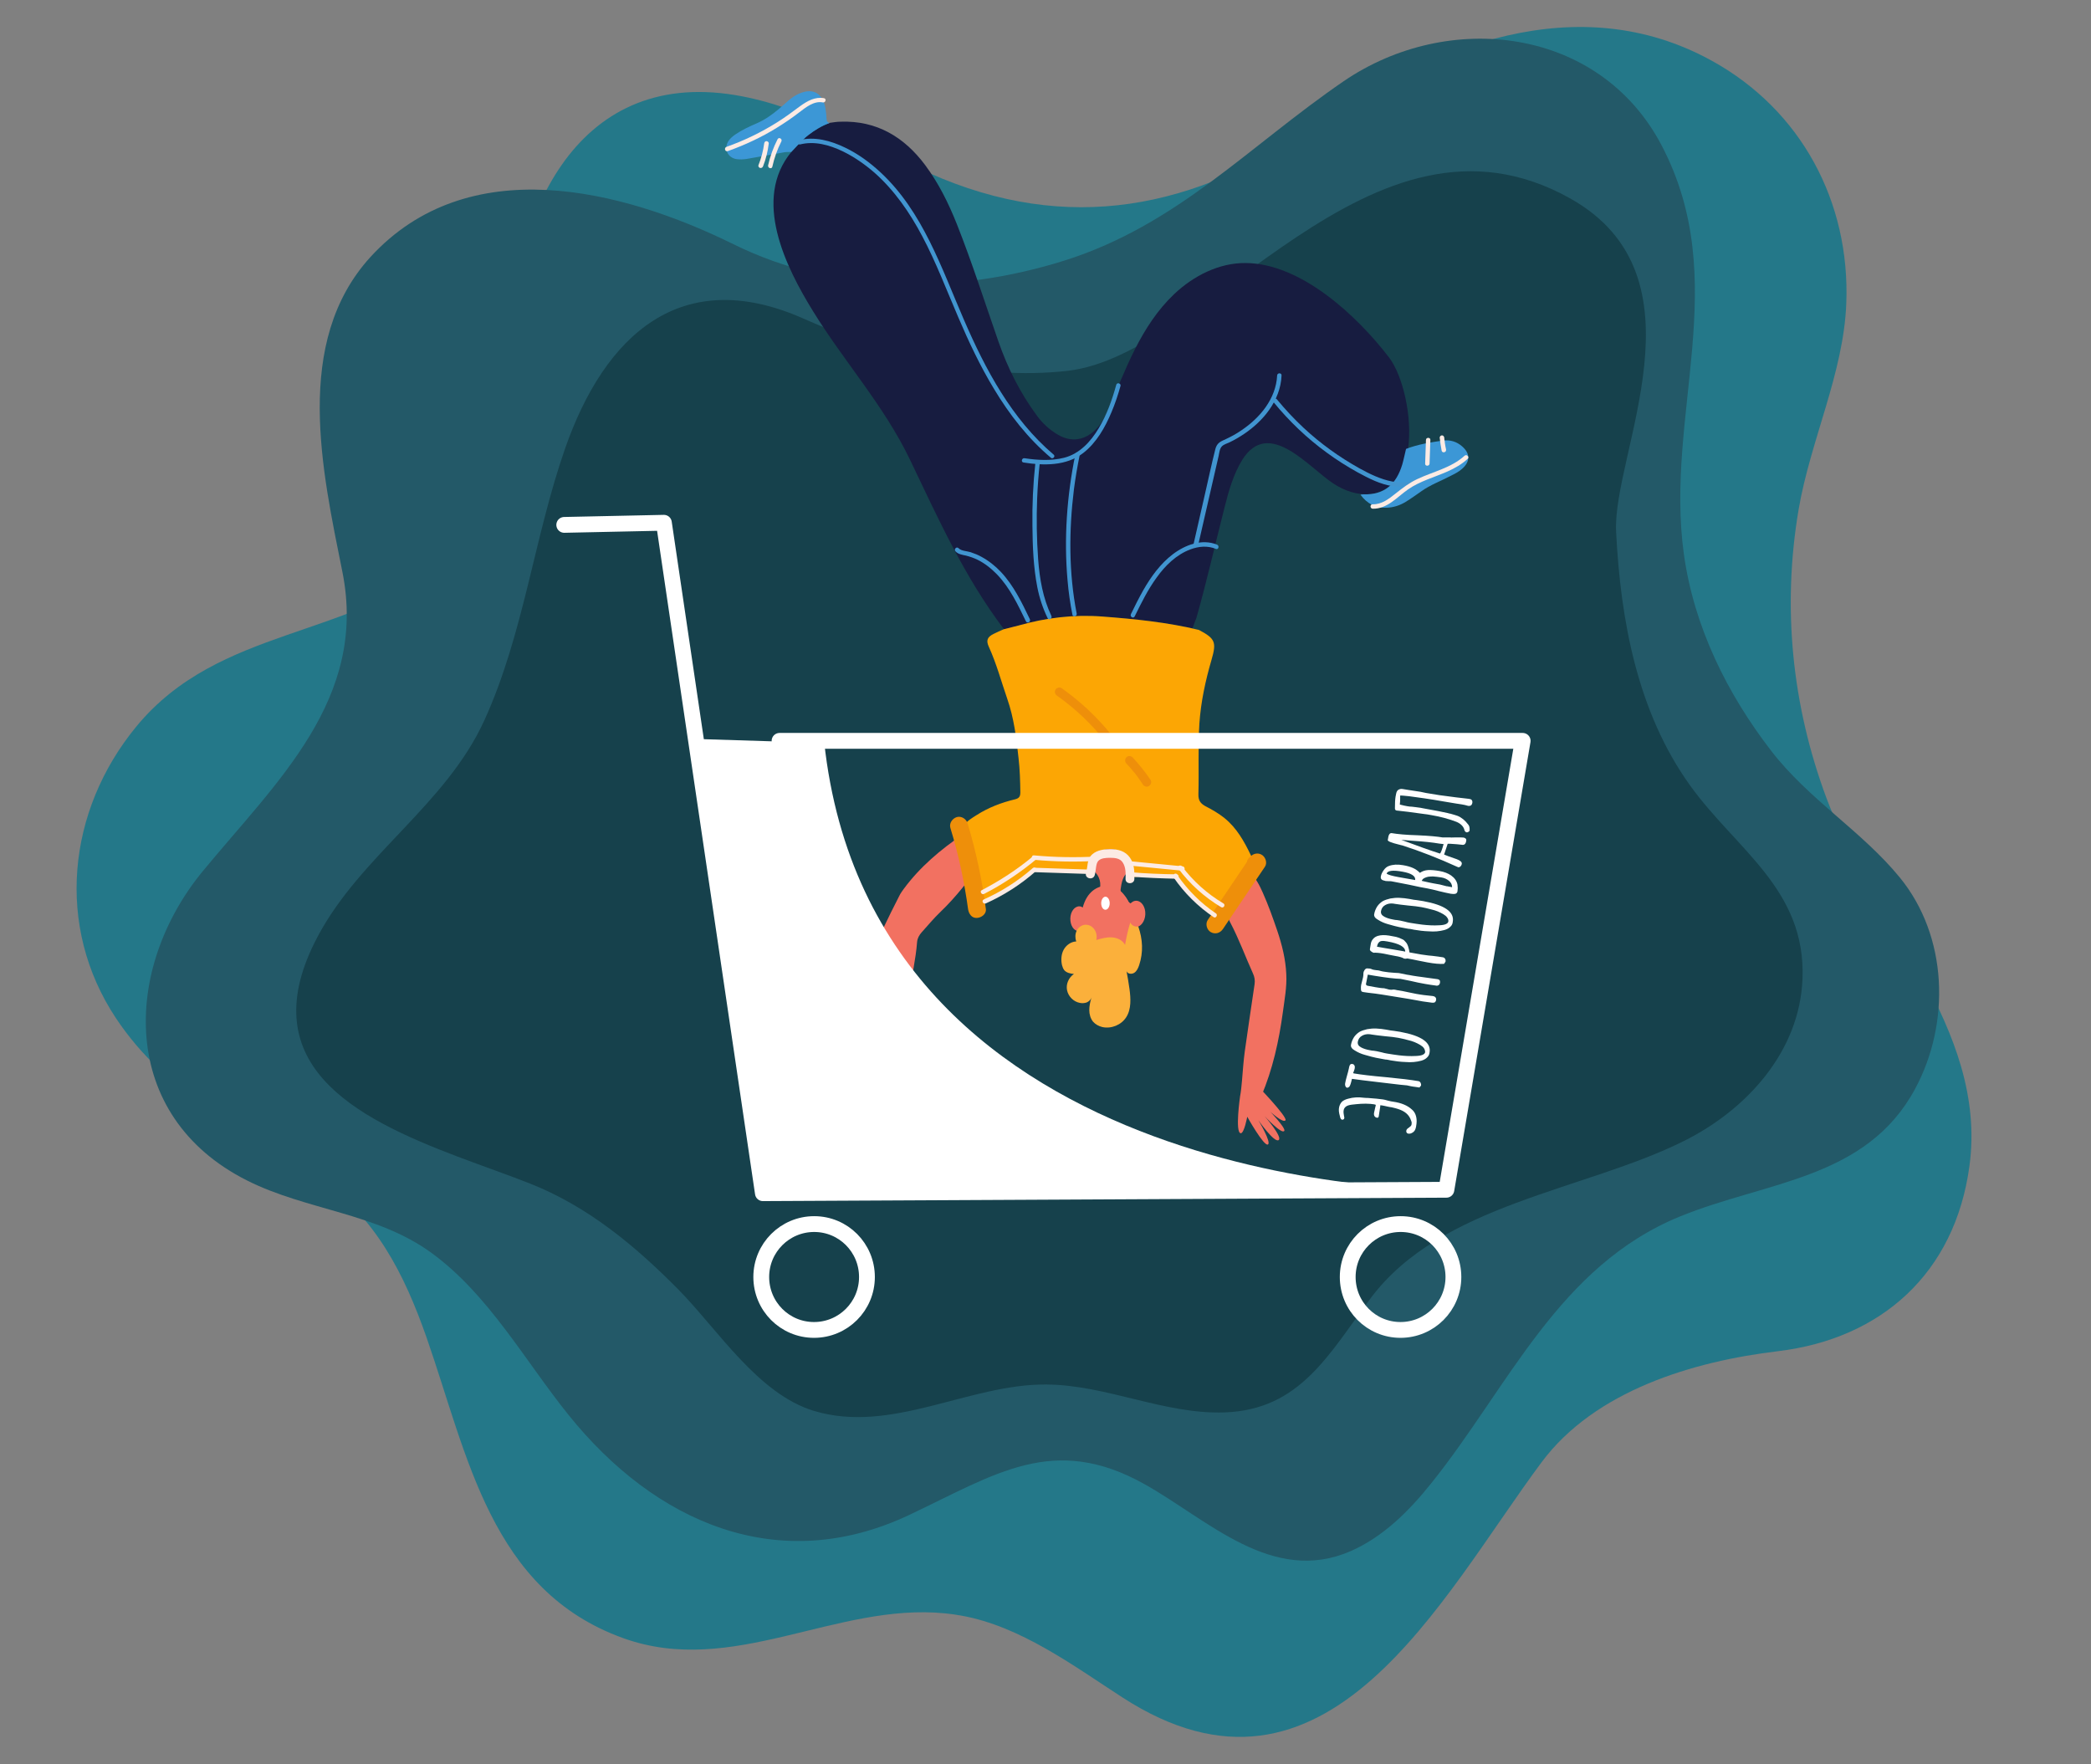 <?xml version="1.0" encoding="utf-8"?>
<!-- Generator: Adobe Illustrator 23.1.1, SVG Export Plug-In . SVG Version: 6.00 Build 0)  -->
<svg version="1.1" id="Layer_1" xmlns="http://www.w3.org/2000/svg" xmlns:xlink="http://www.w3.org/1999/xlink" x="0px" y="0px"
	 viewBox="0 0 1280 1080" style="enable-background:new 0 0 1280 1080;" xml:space="preserve">
<rect x="0" y="0" width="1280" height="1080" fill="#808080" stroke="none"/>
<style type="text/css">
	.st0{fill:#247889;}
	.st1{fill:#235968;}
	.st2{fill:#16414C;}
	.st3{fill:#F27161;}
	.st4{fill:#171C40;}
	.st5{fill:#FCA604;}
	.st6{fill:#3C97D6;}
	.st7{fill:#FBB03B;}
	.st8{fill:#EE8F0A;}
	.st9{fill:#4195D0;}
	.st10{fill:#FCEBE4;}
	.st11{fill:#FFFFFF;}
	.st12{clip-path:url(#SVGID_2_);fill:#FFFFFF;}
	.st13{fill:none;stroke:#FFFFFF;stroke-width:9.676;stroke-linecap:round;stroke-linejoin:round;stroke-miterlimit:10;}
</style>
<g>
	<path class="st0" d="M578.6,987.6c-67-6.7-130.3,39.2-197,15.2c-81.3-29.2-95.3-112-120.5-184.1c-13.7-39.1-31.2-73.6-66-97.7
		c-46-31.9-91.8-49.2-124.1-97.7C33.6,567,41.2,496.1,83.4,444.8c51-62,132.2-53.3,189.1-103c35.4-30.9,38.6-79.6,39-123.6
		c0.8-83.1,39.4-176.4,138.5-160c42.4,7,80,30.4,118.7,47.7c85.3,38,162.8,22,237.6-29.4C876.6,28.1,966-8,1047.9,37.2
		c54.8,30.2,84.7,86.5,82.3,148.5c-1.6,42.7-22,83.9-29.2,126.3c-10.1,59.6-4.1,119.5,16.9,176.1c27.5,74.1,99.1,141.1,87.7,225.6
		c-8.9,65.9-54.2,105.8-117.1,113.4c-52,6.2-112.2,24.1-144.9,68.1C882,978,812.2,1120.2,687,1039c-30.1-19.5-62.3-43.5-98.4-50
		C585.2,988.4,581.9,987.9,578.6,987.6"/>
	<path class="st1" d="M209.6,350.1c15.6,77.8-40.5,128.6-85.4,183.1c-49.1,59.5-52,149.8,27.2,189.5c36.3,18.2,78.8,19.7,112.4,44
		c35.2,25.5,57.4,66.1,84.2,99.4c52.9,65.8,128.4,99.3,208.9,61.1c52.6-24.9,88.1-49.8,143.7-18.7c38.8,21.7,78.2,61.9,126.2,41
		c19.9-8.7,35.8-24.6,49.3-41.5c47.3-58.9,77.9-133,152.4-163.4c53-21.6,114.1-22.7,143.9-78.2c21.6-40.2,20-93.2-9.4-129.2
		c-23.2-28.4-55.7-47.7-78.7-77.5c-27.1-35.1-47.3-76-53.5-120.3c-11.9-85.5,30-167.3-13.7-250.5c-38-72.4-130.4-83.1-194.7-39.1
		c-58,39.7-101.7,87.9-170.8,109.7c-65.8,20.7-139.9,21-202.6-10c-68.6-33.8-162.5-57.4-222.3,7.9
		C179.3,209.5,197.2,288.2,209.6,350.1"/>
	<path class="st2" d="M181.5,623.2c4.1,58.6,89,80,143.2,101.4c35.3,14,64.1,38,90.5,64.7c24.2,24.5,48.8,64.1,83.2,74.4
		c47.4,14.2,94.6-16.5,141.9-16.2c37.1,0.2,72.1,18.3,109.2,17.1c46.6-1.6,64.1-36,89.6-70c43.2-57.7,130.8-65.8,191.6-96.1
		c38.4-19.1,71-54.7,72.7-99.4c2.1-54.8-40.6-79-68.9-118.4c-32.2-44.9-42.5-101.1-45.2-155.2c-2.4-47.6,57.8-156.2-28.4-204.2
		C838.9,53.3,740,217.2,653.5,227c-55.5,6.3-111.4-9.7-161.7-32c-74.9-33.2-121.7,10.2-145.9,79.6c-19,54.5-25.3,113.3-49.3,166.1
		c-23.5,51.9-76,83-102.3,132.9C184.2,592.7,180.5,609,181.5,623.2"/>
	<path class="st3" d="M785.3,619.6c-2.4,17.6-6.2,34.9-13.2,51.4c-4.3,0-8.6,0.1-13,0.2c0.6-3.2,0.9-6.5,1.2-9.9
		c0.5-5.9,0.9-11.9,1.7-17.8c1.9-13.7,4-27.4,6-41.1c0.3-2.3,0-4.4-1-6.5c-4.7-10.4-8.6-21.2-14-31.4c-1-1.8-1.5-3.9-2.3-5.8
		c0.1-0.4,0.1-0.9,0.3-1.3c4.7-7.4,9.5-14.8,13.4-22.7c0.1-0.2,0.4-0.4,0.7-0.6c3.7,3.4,5.9,7.8,7.9,12.3c3.4,7.6,6.2,15.5,8.9,23.4
		c2.9,8.6,5.1,17.4,5.5,26.6C787.8,604.3,786.3,612,785.3,619.6"/>
	<path class="st4" d="M861.9,275c-1.9,12.8-8.9,26-23.1,27.4c-7.9,0.8-15.8-2-22.4-6.3c-15.3-9.9-39.6-40.5-55.9-14.7
		c-5.5,8.8-8.5,19.6-11,29.6c-5.7,22.4-10.8,44.9-17.1,67.2c-0.8,2.1-1.7,4.3-2.4,6.4c-18.2-4-36.6-5.8-55.1-7.2
		c-17.4-1.3-34.5,0.7-51.2,5.5c-3,0.9-6,1.6-9.1,2.3c-24.3-32.1-40.4-68-57.7-104.1c-15.7-32.7-40.3-59.9-59.2-90.6
		c-16.8-27.2-37.3-68.5-13.2-97.6c3.4-3.5,6.5-7.3,10.4-10.3c4-3.1,8.3-5.7,13-7.4c2.2-0.3,4.4-0.7,6.6-0.7
		c22.2-0.8,39,9.4,51.8,26.5c8.2,11,14.3,23.3,19.4,36.1c9.4,23.7,17.1,47.9,25.5,72c5.7,16.3,13.3,31.5,23.6,45.4
		c3.5,4.8,7.7,8.6,12.8,11.6c13.4,7.8,24.8-1.4,30.2-13.8c11.1-25.6,20.3-52.7,41.1-72.4c11.8-11.1,27.3-19,43.5-18.9
		c34.1,0.2,68.4,32.4,87.9,57.8C858.6,229.7,864.8,255,861.9,275"/>
	<path class="st5" d="M742.5,561c-0.4-0.4-0.9-0.8-1.4-1.4c-2-2.2-4-4.4-6.3-6.3c-5-4.3-9.4-9-13.5-14.1c-1.2-1.5-2.5-1.8-4.2-1.9
		c-5.3-0.3-10.7-0.6-16-1.2c-2.9-0.3-7.8,2.3-9.4-0.9c-0.2-0.4,0.8-2.9,0.3-3.1c-0.3-7.1-5.3-12.1-12.4-12.3
		c-6.6-0.2-11.3,4.7-11.8,12.2c-1,1.9-2.7,2-4.6,1.7c-8.2-1.4-16.6-0.9-24.9-1.7c-5.2-0.5-10.7,4.7-14.5,7.7
		c-7.8,6.2-15,7.6-23.2,13.2c-0.8,0.6-1.6,1.5-3.1,0.8c-1.1-5-2.3-10.2-3.4-15.4c-1.5-9.2-3-18.4-4.4-27.7c-1.1-4.1,1-6.8,4.1-9
		c1.3-0.9,2.7-1.9,4.1-2.7c7.2-4.6,15.1-7.6,23.4-9.6c2.5-0.6,3.3-1.7,3.3-4.3c-0.1-7-0.3-14-1.1-20.9c-1.3-12.3-2.8-24.5-6.9-36.3
		c-3.7-10.7-6.6-21.6-11.3-31.9c-1.8-3.9-0.9-6,3-7.9c2-1,4-1.9,6.1-2.8c3-0.8,6.1-1.5,9.1-2.3c16.8-4.8,33.9-6.8,51.2-5.5
		c19.9,1.5,39.7,3.5,59.2,8.2c10,5.3,10.9,7.4,7.7,18.4c-3.7,12.7-6.5,25.7-7.4,38.9c-0.9,14.4-0.2,28.8-0.6,43.3
		c-0.1,3.7,1.2,5.6,4.3,7.3c4.1,2.1,8.1,4.4,11.7,7.3c7.5,6.1,12,14.2,16.1,22.7c1.3,2.8,1.8,5.4,0.9,7.9
		C759.3,541.8,751.1,551.6,742.5,561"/>
	<path class="st3" d="M589.2,543.4c-4.2,5.2-8.7,10.2-13.5,14.8c-4.1,3.9-7.7,8.3-11.5,12.5c-1.5,1.7-2.6,3.6-2.8,5.9
		c-0.8,10.6-3.3,20.8-4.6,31.3c-1.4,11.7-3.7,23.2-5.6,34.8c-0.6,3.7-0.4,15.6,0.7,19.2c-3.9-1.6-8.8-10.5-12.8-9.8
		c0.1-1.2,0.1-2.4-0.1-3.7c-1.9-13-3.9-25.9-4.8-39c-1-14.2,0.2-28,6.4-41c3.2-6.7,6.5-13.4,9.9-20c0.7-1.5,1.7-2.8,2.6-4.1
		c10-13.6,22.7-24.3,36.6-33.7c1.5,9.2,3,18.4,4.4,27.7C592,539.6,590.7,541.6,589.2,543.4"/>
	<path class="st3" d="M692.1,532.1c-0.3-7.1-5.3-12.1-12.4-12.3c-6.6-0.2-11.3,4.7-11.8,12.2c4.3,2.4,6.4,7.2,5.4,12
		c-0.2,1.2-1,1.8-1.9,2.3c-2.3,1.4-4.3,3.2-5.8,5.4c-1.7,2.6-2.6,5.7-6.7,6c-2.3,0.2-3.1,3-3.1,5.3c0,3,0.8,5.6,4.2,6.5
		c2.2-1.3,3.7-0.8,4.3,1.7c0.5,2.1,1.6,3,3.7,3c1.3,0,2.6,0.7,3.9,0.8c6.1,0.5,9.9,3.6,11.6,9.4c0.1,0.2,0.5,0.3,0.8,0.5
		c2.6-1,3.6-3.3,4.2-5.8c0.8-3.2,1.3-6.4,2.1-9.6c1-4,2.3-4.6,6.4-3.3c3.4-1.7,3.8-4.7,3-8c-0.8-3-2.8-4.9-6.1-4.9
		c-1.7,0-2.8-0.6-3.5-2.1c-0.4-0.8-1-1.5-1.5-2.2c-1-1.6-3.3-2.3-2.9-4.7c0.5-3.4,1-6.8,3.4-9.5C690.2,534,691.1,533.1,692.1,532.1"
		/>
	<path class="st6" d="M484.4,93c3.4-3.5,6.5-7.3,10.4-10.3c4-3.1,8.3-5.7,13-7.4c-1.2-0.3-1.7-1-1.8-2.2c-0.1-2.2-0.3-4.5-0.7-6.7
		c-1.6-9.1-7.3-12.9-16.1-9.1c-4.9,2.1-8.4,6.1-12.4,9.4c-4.3,3.6-8.7,6.7-13.8,8.9c-4.4,1.9-8.7,3.9-12.7,6.6
		c-1.7,1.2-3.4,2.5-4.5,4.3c-2.8,4.6-0.4,10,5,10.9c2.1,0.3,4.1,0.2,6.2-0.1c7.2-1.3,14.4-2.5,21.5-3.8C480.6,93,482.5,93,484.4,93"
		/>
	<path class="st6" d="M860.7,274.8c-0.8,3.2-1.4,6.4-2.3,9.5c-3.6,11.9-10.7,18.7-23.8,18.3c-0.6,0-1.2,0.1-1.8,0.2
		c3.9,5.4,9.2,8.3,15.9,8c4.2-0.1,8.2-1.4,11.8-3.6c3.3-2,6.4-4.3,9.6-6.5c5.6-4,12.1-6.3,18.1-9.5c2.4-1.2,4.8-2.4,6.8-4.2
		c5-4.4,5.1-9.3,0.1-13.7c-3.4-3-7.4-4.2-12-3.6C875.5,270.8,867.9,272,860.7,274.8"/>
	<path class="st3" d="M695.1,567.5c-0.5,0-1-0.2-1.5-0.4c-0.6,12.9-8.2,23-17.1,22.7c-8-0.3-14.4-8.8-15.4-19.9
		c-0.3,0.1-0.5,0.1-0.8,0.1c-3-0.1-5.2-3.6-5.1-7.8c0.1-4.2,2.6-7.5,5.6-7.4c0.7,0,1.4,0.3,2,0.7c2.5-9.4,8.7-13.5,15.3-13.3
		c5.8,0.2,10.8,4.8,13.4,11.5c1.1-1.5,2.6-2.4,4.2-2.3c3.1,0.1,5.6,3.8,5.4,8.3C700.9,564.1,698.2,567.6,695.1,567.5"/>
	<path class="st7" d="M696.8,567.1c-1.9,0.5-4.1-0.6-4.9-2.4c-1.4,4.5-2.4,9.1-3.2,13.7c-1.5-2.9-4.8-4.4-8.1-4.6
		c-3.2-0.2-6.4,0.7-9.5,1.6c0.5-2.2,0.1-4.7-1.2-6.5c-1.3-1.9-3.6-3.1-5.9-2.8c-2.2,0.3-4.1,1.8-5,3.8c-0.9,2-0.9,4.3-0.2,6.4
		c-3.2,0.1-6.2,2.3-7.7,5.1c-1.5,2.8-1.7,6.3-1,9.4c0.3,1.1,0.7,2.2,1.4,3.1c1.4,1.6,3.7,2.1,5.9,2.3c-3.2,2.2-5,6.2-4.2,10
		c0.8,3.8,4,7,7.8,7.7c1.4,0.3,3,0.2,4.3-0.3c1.3-0.6,2.5-1.7,2.9-3.1c-0.8,2.4-1.4,5.3-1.4,7.8c0,2.5,0.7,5.1,2.3,7.1
		c1.5,1.7,3.6,2.8,5.7,3.3c5.5,1.2,11.6-1.3,14.6-6c3.2-5,2.8-11.5,2-17.4c-0.5-3.6-1.1-7.2-1.8-10.8c0.7,1.7,3.1,2,4.7,1
		c1.6-1,2.4-2.9,3-4.6C700,582.9,699.5,574.9,696.8,567.1"/>
	<path class="st3" d="M786.9,685.8c-1.5,1.9-9.3-5.3-9.3-5.3s9.5,10,8.6,11.7c-1.4,2.6-12.1-9-12.1-9s11.3,12.9,8.6,14.7
		c-2.7,1.8-12.4-12.2-12.4-12.2s8.3,13.8,5.8,14.9c-2.5,1.1-12.6-17-12.6-17s-1.9,10.3-4,10.1c-3.6-0.4-0.4-22.5-0.4-22.5l9.7-7.5
		C768.8,663.5,788.4,683.9,786.9,685.8"/>
	<path class="st3" d="M523.3,668.1c1.6,1.8,9.1-5.6,9.1-5.6s-9.2,10.4-8.2,11.9c1.5,2.5,11.7-9.4,11.7-9.4s-10.8,13.3-8.1,15
		c2.7,1.7,11.9-12.7,11.9-12.7s-7.8,14-5.2,15.1c2.6,1,12-17.5,12-17.5s2.3,10.2,4.4,9.9c3.6-0.6-0.3-22.5-0.3-22.5l-9.9-7.1
		C540.6,645.2,521.7,666.3,523.3,668.1"/>
	<path class="st8" d="M603.5,556.5c-2.3-17.8-6-35.3-11.2-52.5c-0.8-2.7-3.8-4.7-6.7-3.8c-2.7,0.9-4.7,3.8-3.8,6.7
		c2.5,8.2,4.7,16.6,6.5,25c1.7,8,3.3,17.1,4.3,24.6c0.4,2.8,2.2,5.6,5.4,5.4C600.7,561.8,603.9,559.5,603.5,556.5"/>
	<path class="st8" d="M748.6,568.7c8.6-12.7,17.1-25.4,25.7-38.1c1.5-2.2,0.6-5.4-1.4-7c-2.2-1.7-5.1-1.4-7.1,0.4
		c-0.4,0.3-0.7,0.7-1.1,1c-2.1,1.9-2.1,5.8,0,7.7c2.2,2.1,5.4,2,7.7,0c0.4-0.3,0.7-0.7,1.1-1l-8.5-6.6
		c-8.6,12.7-17.1,25.4-25.7,38.1c-1.6,2.4-0.5,6.1,1.9,7.4C743.9,572.1,746.9,571.2,748.6,568.7"/>
	<path class="st8" d="M680.6,450.2c-8.8-11.1-19.2-20.8-30.8-29c-1.2-0.8-3-0.2-3.7,1c-0.8,1.4-0.2,2.9,1,3.7
		c11.2,7.9,21.2,17.4,29.7,28.2c0.9,1.1,2.9,1,3.8,0C681.7,452.9,681.5,451.4,680.6,450.2"/>
	<path class="st8" d="M704.3,477.4c-3.3-4.9-7-9.5-11-13.8c-1-1-2.9-1.1-3.8,0c-1,1.1-1,2.7,0,3.8c1.9,2,3.8,4.1,5.5,6.3
		c0.2,0.3,0.4,0.5,0.6,0.8c0.1,0.1,0.2,0.3,0.3,0.4c0.2,0.2-0.2-0.3,0.1,0.1c0.4,0.5,0.8,1.1,1.2,1.7c0.8,1.1,1.6,2.3,2.4,3.5
		c0.8,1.2,2.4,1.8,3.7,1C704.5,480.4,705.2,478.7,704.3,477.4"/>
	<path class="st9" d="M643.6,377c-5.2-10.9-7.2-22.7-8.1-34.6c-0.9-12.5-1.1-25-0.6-37.5c0.3-7.2,0.8-14.3,1.6-21.5
		c0.2-1.7-2.5-1.7-2.7,0c-1.4,12.8-2,25.6-1.8,38.5c0.1,12.5,0.6,25.3,3,37.6c1.3,6.6,3.4,12.9,6.3,18.9
		C642,380,644.3,378.6,643.6,377"/>
	<path class="st9" d="M659.1,375.6c-4.9-24.9-4.8-50.9-1.7-76c0.9-7,2.1-14,3.5-20.9c0.4-1.7-2.3-2.4-2.6-0.7
		c-5.2,25.3-7.1,51.6-4.8,77.3c0.6,7.1,1.6,14.1,3,21.1C656.8,378,659.4,377.3,659.1,375.6"/>
	<path class="st9" d="M626.5,283.1c12.3,2,26.3,2.2,36.6-5.8c8.1-6.3,13.4-15.7,17.3-25c2.2-5.2,4-10.6,5.5-16
		c0.5-1.7-2.2-2.4-2.6-0.7c-2.5,9.2-5.8,18.3-10.7,26.5c-4.8,8.1-11.7,15.7-21.2,18.1c-7.8,2-16.3,1.5-24.2,0.3
		C625.5,280.2,624.8,282.8,626.5,283.1"/>
	<path class="st9" d="M694.6,377.3c4-8.1,8-16.3,13.4-23.7c5.2-7.3,12.1-14.1,20.7-17.3c5.1-1.9,10.5-2.4,15.6-0.3
		c1.6,0.7,2.3-2,0.7-2.6c-9.3-3.8-19.6,0.2-27.1,5.9c-7.6,5.8-13.3,13.7-18,21.9c-2.7,4.8-5.2,9.7-7.6,14.7
		C691.5,377.5,693.8,378.9,694.6,377.3"/>
	<path class="st9" d="M630.4,379c-4.9-10.2-9.9-20.6-17.7-28.9c-3.4-3.6-7.4-6.8-11.8-9.2c-2.1-1.2-4.4-2.1-6.8-2.9
		c-2.3-0.7-5.6-0.7-7.3-2.4c-1.2-1.3-3.1,0.6-1.9,1.9c1.7,1.8,4.1,2.1,6.4,2.6c2.4,0.6,4.7,1.4,7,2.5c4.5,2.2,8.5,5.4,12,9
		c7.9,8.2,12.8,18.6,17.7,28.7C628.8,382,631.2,380.6,630.4,379"/>
	<path class="st9" d="M645,278.3c-25.7-21.8-41.8-52.2-55-82.7c-13.7-31.6-25.1-66.1-51.1-90.2c-6.5-6-13.7-11.3-21.7-15.1
		c-8.7-4.2-18.5-6.9-28.1-4.5c-1.7,0.4-1,3,0.7,2.6c8.8-2.2,17.8,0.3,25.8,4.1c7.1,3.4,13.7,8,19.7,13.2
		c12.2,10.8,21.6,24.4,29.2,38.8c8.5,16,14.9,33,22.1,49.7c6.4,15,13.4,29.9,21.9,43.9c9.4,15.7,20.8,30.3,34.8,42.1
		C644.4,281.3,646.3,279.4,645,278.3"/>
	<path class="st9" d="M733.4,333.9c4.2-18.3,8.4-36.6,12.6-54.9c0.4-1.9,0.6-4.5,2.1-5.9c1.3-1.2,3.3-1.7,4.9-2.5
		c3.1-1.5,6.1-3.3,8.9-5.2c5.7-3.9,10.9-8.7,14.9-14.3c4.5-6.3,7.4-13.6,7.7-21.3c0.1-1.7-2.6-1.7-2.7,0c-0.7,14.3-10.5,26-22,33.7
		c-2.9,2-6,3.7-9.2,5.2c-1.4,0.7-2.9,1.2-4.2,2.2c-1.4,1.1-2.1,2.6-2.5,4.3c-2.3,9.1-4.2,18.2-6.3,27.3c-2.3,10.2-4.7,20.4-7,30.7
		C730.3,334.8,733,335.6,733.4,333.9"/>
	<path class="st9" d="M779.7,246.3c9.5,11.6,20.4,22,32.5,30.8c6,4.4,12.3,8.4,18.8,12c6.8,3.7,13.9,7.4,21.6,8.5
		c7.5,1.1,15.7-0.6,21.2-6.2c1.2-1.2-0.7-3.2-1.9-1.9c-11.1,11.3-28.1,3.6-39.5-2.7c-12.4-6.9-24-15.2-34.4-24.9
		c-5.8-5.4-11.3-11.3-16.4-17.5C780.5,243.1,778.6,245,779.7,246.3"/>
	<path class="st10" d="M445.5,92.5c10.4-3.7,20.5-8.4,29.9-14.2c4.7-2.9,9.3-6,13.7-9.4c4.1-3.1,9.1-7.3,14.6-6.2
		c1.7,0.3,2.4-2.3,0.7-2.6c-5.4-1-10.2,1.7-14.5,4.8c-4.6,3.4-9.1,6.8-13.9,9.8c-9.8,6.2-20.3,11.3-31.3,15.2
		C443.1,90.5,443.8,93.1,445.5,92.5"/>
	<path class="st10" d="M467.1,101.8c1.8-4.5,2.9-9.2,3.5-14c0.1-0.7-0.7-1.4-1.4-1.4c-0.8,0-1.3,0.6-1.4,1.4
		c-0.6,4.5-1.8,9-3.5,13.3c-0.3,0.7,0.3,1.5,0.9,1.7C466.2,103,466.8,102.5,467.1,101.8"/>
	<path class="st10" d="M472.8,102c1.2-5.4,3-10.5,5.5-15.4c0.8-1.6-1.5-2.9-2.3-1.4c-2.6,5.1-4.6,10.5-5.8,16
		C469.9,103,472.5,103.7,472.8,102"/>
	<path class="st10" d="M840.3,311.4c8.9,0.2,14.9-7.1,21.6-11.8c7.3-5.1,16.1-7.4,24.2-11c4.5-2,8.7-4.4,12.3-7.7
		c1.3-1.2-0.6-3.1-1.9-1.9c-8.1,7.4-19.3,9.7-29,14.3c-4.9,2.3-9,5.5-13.2,8.8c-4.1,3.3-8.5,6.7-14,6.6
		C838.5,308.6,838.5,311.3,840.3,311.4"/>
	<path class="st10" d="M602.4,547.2c11.3-5.8,21.9-12.9,31.7-21c1.3-1.1-0.6-3-1.9-1.9c-9.6,8-20.1,14.8-31.2,20.6
		C599.5,545.6,600.9,548,602.4,547.2"/>
	<path class="st10" d="M632.9,526.3c12.8,1.2,25.7,1.4,38.5,0.7c1.7-0.1,1.7-2.8,0-2.7c-12.8,0.7-25.7,0.5-38.5-0.7
		C631.2,523.4,631.2,526.2,632.9,526.3"/>
	<path class="st10" d="M603.5,553c11.1-5,21.4-11.6,30.6-19.7c1.3-1.2-0.6-3.1-1.9-1.9c-9,7.9-19.1,14.3-30,19.2
		C600.6,551.4,601.9,553.7,603.5,553"/>
	<path class="st10" d="M633.8,533.9l33.1,1.1c1.7,0.1,1.7-2.7,0-2.7l-33.1-1.1C632,531.1,632,533.8,633.8,533.9"/>
	<path class="st10" d="M691.8,536.6c9.4,0.7,18.9,1.1,28.3,1.3c1.1,0,1.9-1.5,1-2.3c-0.2-0.2-0.4-0.3-0.6-0.5
		c-1.3-1.1-3.3,0.8-1.9,1.9c0.2,0.2,0.4,0.3,0.6,0.5c0.3-0.8,0.6-1.5,1-2.3c-9.4-0.1-18.9-0.5-28.3-1.3
		C690,533.7,690,536.4,691.8,536.6"/>
	<path class="st10" d="M718.4,537.1c6.6,9.6,14.9,17.8,24.5,24.3c1.4,1,2.8-1.4,1.4-2.3c-9.2-6.2-17.2-14.2-23.5-23.3
		C719.7,534.3,717.4,535.7,718.4,537.1"/>
	<path class="st10" d="M690.9,529.8c11,1.1,22,2.1,33,3.2c1.7,0.2,1.7-2.5,0-2.7c-11-1.1-22-2.1-33-3.2
		C689.2,526.9,689.2,529.6,690.9,529.8"/>
	<path class="st10" d="M721.3,531.7c7.1,9.5,16,17.5,26.2,23.6c1.5,0.9,2.9-1.4,1.4-2.3c-9.8-5.8-18.4-13.5-25.3-22.6
		C722.6,529,720.2,530.3,721.3,531.7"/>
	<path class="st10" d="M670.1,535.8c0.5-1.7,0.6-3.5,0.9-5.3c0.2-1.2,0.5-2.6,1.3-3.5c1.7-1.8,4.8-1.9,7.2-1.9
		c2.9,0,6.1,0.2,7.8,2.9c1.9,2.9,1.8,6.6,1.7,10c-0.1,3.5,5.4,3.5,5.4,0c0.1-4.5,0-9.2-2.7-13c-2.8-4-7.2-5.2-11.9-5.2
		c-3.9,0-8.1,0.5-11.1,3.1c-3.5,3-2.7,7.5-3.9,11.5C663.8,537.7,669,539.1,670.1,535.8"/>
	<path class="st11" d="M679.3,552.9c0,2.2-1.2,4-2.6,4c-1.5,0-2.6-1.8-2.6-4c0-2.2,1.2-4,2.6-4C678.1,548.9,679.3,550.7,679.3,552.9
		"/>
	<path class="st10" d="M875.1,283.8c0.2-4.8,0.3-9.6,0.5-14.5c0.1-1.7-2.7-1.7-2.7,0c-0.2,4.8-0.3,9.6-0.5,14.5
		C872.3,285.5,875,285.5,875.1,283.8"/>
	<path class="st10" d="M885.2,275.1c-0.3-1.2-0.5-2.5-0.7-3.7c0-0.3-0.1-0.6-0.1-1c0,0-0.1-0.4,0-0.2c0-0.1,0-0.3-0.1-0.4
		c-0.1-0.6-0.2-1.3-0.2-1.9c-0.1-0.7-0.6-1.4-1.4-1.4c-0.7,0-1.4,0.6-1.4,1.4c0.3,2.7,0.7,5.4,1.2,8c0.1,0.7,1,1.2,1.7,0.9
		C885,276.6,885.3,275.9,885.2,275.1"/>
	<g>
		<defs>
			<rect id="SVGID_1_" x="424.6" y="452.3" width="460.8" height="278.1"/>
		</defs>
		<clipPath id="SVGID_2_">
			<use xlink:href="#SVGID_1_"  style="overflow:visible;"/>
		</clipPath>
		<path class="st12" d="M885.4,728.3L467,730.4l-42.4-278.1l122.2,3.8l-42.3-2.1C534.4,732.3,885.4,728.3,885.4,728.3"/>
	</g>
	<polyline class="st13" points="345.4,321.3 406.4,320 467,730.4 885.4,728.3 932.1,453.5 477.2,453.5 	"/>
	<path class="st13" d="M530.7,781.7c0,17.9-14.5,32.4-32.4,32.4S466,799.6,466,781.7c0-17.9,14.5-32.4,32.4-32.4
		S530.7,763.8,530.7,781.7z"/>
	<path class="st13" d="M889.7,781.7c0,17.9-14.5,32.4-32.4,32.4S825,799.6,825,781.7c0-17.9,14.5-32.4,32.4-32.4
		S889.7,763.8,889.7,781.7z"/>
	<path class="st11" d="M864.5,693.4c-0.8,0.5-1.7,0.7-2.6,0.5c-0.4-0.1-0.7-0.3-0.9-0.7c-0.2-0.4-0.2-0.7-0.1-1.2
		c0-0.3,0.2-0.5,0.4-0.8c0.2-0.2,0.5-0.6,1.1-0.9c0.5-0.4,0.9-0.7,1.2-1c0.3-0.3,0.5-0.7,0.5-1.3c0.1-0.5,0.1-1-0.1-1.5
		c-0.2-0.5-0.4-1.1-0.7-1.8c-0.8-1.7-2-3-3.5-4c-1.5-1-3.3-1.7-5.5-2.3c-0.3-0.1-0.7-0.2-1.2-0.3c-0.5-0.1-0.9-0.2-1.3-0.3
		c-0.7-0.1-1.5-0.2-2.3-0.4c-0.8-0.2-1.4-0.3-1.8-0.4c-0.4-0.1-0.9-0.2-1.5-0.3c-0.8-0.1-1.3-0.2-1.3,0c0.1,0,0,0.9-0.3,2.7
		c-0.3,1.8-0.5,3.1-0.6,3.9c-0.1,0.7-0.5,1-1.1,0.9c-0.3-0.1-0.5-0.1-0.6-0.2c-0.5-0.2-0.9-0.6-1.1-1.2c-0.2-0.6-0.2-1.3,0-2
		c0.2-0.6,0.3-1.5,0.6-2.7c0.1-0.4,0.3-1,0.4-1.8c-0.2-0.1-0.5-0.2-1-0.3c-1.3-0.2-3-0.4-5.1-0.4c-2.1,0-4,0.1-5.8,0.3
		c-0.4,0-1.3,0.1-2.8,0.3c-1.5,0.2-2.6,0.5-3.5,1.1c-0.8,0.6-1.4,1.4-1.5,2.5c-0.1,0.5-0.1,1.1,0,1.8c0.1,0.6,0.2,1.3,0.3,1.9
		c0.1,0.4,0.2,0.7,0.1,1c-0.1,0.3-0.2,0.6-0.5,0.7c-0.3,0.2-0.6,0.3-0.9,0.2c-0.5-0.1-1-0.7-1.2-1.8c-0.4-1.4-0.6-2.5-0.7-3.4
		c-0.1-0.9,0-1.8,0.2-2.7c0.4-1.5,1.1-2.6,1.9-3.3c0.9-0.7,2.1-1.3,3.8-1.7c2.8-0.8,6-1,9.7-0.5c1,0.1,1.7,0.1,2.2,0.1
		c4.1,0.3,7.2,0.6,9.2,0.9c0.6,0.1,1.6,0.3,2.9,0.7c1.5,0.4,2.6,0.6,3.4,0.7c4.9,0.7,8.7,2.3,11.3,4.7c1,0.8,1.8,1.9,2.3,3.2
		c0.5,1.3,0.7,2.7,0.7,4.1c0,0.7-0.1,1.9-0.4,3.5C866.4,691.8,865.7,692.8,864.5,693.4"/>
	<path class="st11" d="M868.9,665.7l-2.7-0.4c-0.8-0.1-1.7-0.2-2.6-0.4l-2.3-0.5c-0.5,0-5.6-0.5-15.2-1.7
		c-9.6-1.1-15.8-1.9-18.5-2.3c-0.6,2.6-1.1,4.3-1.7,4.9c-0.5,0.4-0.9,0.6-1.4,0.5c-0.4-0.1-0.7-0.4-0.9-0.9
		c-0.2-0.5-0.3-1.1-0.2-1.6c0.2-1.3,0.6-2.8,1.1-4.6c0.5-1.7,0.9-3.2,1.2-4.6l0.1-0.5l0.1-0.5c0.3-1.4,0.9-2,2-1.8
		c0.5,0.1,1,0.4,1.2,0.9c0.3,0.5,0.3,1.1,0.2,1.7c-0.1,0.4-0.2,1-0.5,1.7l-0.5,1.3l0.3,0.1l0.3,0.1c4.1,0.7,10.6,1.5,19.7,2.3
		c8.5,0.8,15.1,1.6,19.7,2.4c0.5,0.1,1,0.4,1.3,1c0.3,0.6,0.4,1.1,0.3,1.7L868.9,665.7z"/>
	<path class="st11" d="M873.5,647.4c-0.9,0.9-2.1,1.5-3.5,1.9c-3,0.8-6.2,1.1-9.6,0.8c-3.2-0.1-6.2-0.5-9.1-1
		c-0.5-0.1-1-0.2-1.4-0.3l-1.2-0.2c-0.2,0-0.3,0-0.4,0l-1.2-0.2l-4.8-0.9c-1.5-0.3-3.8-0.9-6.9-1.8c-2.2-0.6-4.2-1.5-6.1-2.7
		c-0.9-0.5-1.5-1-1.9-1.6c-0.4-0.6-0.5-1.2-0.4-1.8c0.3-1.8,1-3.4,1.9-4.8c0.9-1.3,2.1-2.4,3.4-3.2c1.3-0.7,2.9-1.2,4.6-1.6
		c1.8-0.3,3.6-0.5,5.6-0.4c2,0.1,4,0.3,6.2,0.7l0.5,0.1c1.4,0.3,2.7,0.5,3.9,0.6l3.9,0.6c13.2,2.4,19.2,6.6,18.1,12.7
		C875,645.5,874.4,646.6,873.5,647.4 M871.7,641.7c-0.5-0.8-1.4-1.5-2.4-2.1c-2.2-1.3-4.6-2.3-7.3-2.9c-2.3-0.6-4.3-1.1-6-1.4
		c-2.1-0.4-4.8-0.7-8.2-1c-3.6-0.4-6.2-0.7-8-1l-1.2-0.2c-1.8-0.2-3.4,0.1-4.8,0.9c-1.5,0.8-2.3,2.1-2.6,3.6
		c-0.3,1.6,0.4,2.7,2.1,3.6c1.3,0.7,3.1,1.3,5.4,1.7c0.9,0.2,1.6,0.3,2.2,0.3l1.9,0.3l3.1,0.7c0.9,0.3,2,0.5,3.1,0.7
		c2.5,0.4,4.9,0.8,7.4,1.1c3.5,0.4,6.9,0.6,10.3,0.4c3.5-0.1,5.4-0.9,5.7-2.3C872.4,643.3,872.2,642.5,871.7,641.7"/>
	<path class="st11" d="M880.7,603c-0.5,0.3-1,0.5-1.7,0.3c-2.2-0.3-4.4-0.6-6.6-1c-2.9-0.5-5.8-1.1-8.7-1.8c-2.9-0.6-5.1-1-6.4-1.3
		c-3.3-0.1-8.6-0.7-15.9-1.9c-1.7-0.3-3.1-0.5-4.1-0.7c-0.4,2.3-0.8,4-1,5.1l-0.1,0.4c-0.1,0.7,0.2,1.1,0.9,1.3l4.9,0.9
		c2.4,0.4,3.8,0.6,4.4,0.6c0.6,0,0.9,0,1.1,0.1c0.4,0.1,0.9,0.2,1.6,0.4c0.7,0.2,1.3,0.4,1.6,0.4c0.7,0.1,1.3,0.1,1.8,0
		c0.4-0.1,1-0.1,1.8,0.1c0.7,0.2,1.3,0.3,1.6,0.3c1.4,0.2,3.5,0.6,6.2,1.2c2.2,0.5,3.8,0.8,4.9,1c1.3,0.2,2.8,0.5,4.5,0.7
		c1.7,0.2,2.9,0.3,3.6,0.4l1.9,0.2c0.7,0.1,1.3,0.3,1.7,0.8c0.4,0.4,0.5,1,0.4,1.6c0,0.2-0.1,0.5-0.3,0.9c-0.2,0.4-0.5,0.6-0.8,0.7
		c-0.3,0.1-0.8,0.1-1.3,0.1l-5.8-0.8l-8.3-1.5c-5-0.8-8.7-1.4-11.1-1.8l-5.6-0.9c-2.6-0.4-5.4-0.8-8.4-1.1l-2.8-0.4l-0.4-0.1
		c-0.5-0.1-0.8-0.2-0.9-0.5c-0.2-0.2-0.3-0.6-0.3-1.1c-0.1-1,0-1.8,0.1-2.5c0.1-0.4,0.1-0.7,0.2-0.9c0.1-0.4,0.2-0.9,0.4-1.6
		c0.3-1,0.5-1.8,0.6-2.4c0.2-0.9,0.2-1.7,0.2-2.5c0-0.5,0.2-1.1,0.7-1.9c0.5-0.7,1.1-1.1,1.7-1c0.7,0,1.2,0.1,1.5,0.1
		c0.4,0.1,0.6,0.1,0.8,0.2c0.5,0.3,1.2,0.5,1.9,0.6c0.4,0.1,0.9,0.1,1.4,0.2c0.5,0,1,0.1,1.6,0.2c0.5,0.1,0.8,0.2,1.1,0.3
		c0.4,0.1,1.1,0.3,2,0.4c1.5,0.3,3.7,0.5,6.5,0.7l1.9,0.1c0.4,0,1,0.1,1.9,0.3c1,0.2,1.7,0.3,2.1,0.4c0.4,0.1,0.8,0.2,1.3,0.3
		c0.5,0.1,1.2,0.2,1.9,0.3c1,0.2,2.6,0.5,4.8,0.8l1.5,0.2l10.9,1.5c0.5,0.1,0.9,0.3,1.1,0.6c0.3,0.3,0.4,0.8,0.3,1.6
		C881.4,602.1,881.2,602.6,880.7,603"/>
	<path class="st11" d="M884,590c-2.5,0.2-6-0.1-10.3-0.9l-6.1-1.2c-1.8-0.4-3.8-0.8-6.1-1.2c-0.7,0.2-1.3,0.2-1.8,0.1l-0.2,0
		c-0.8-0.6-2.7-1.2-5.8-1.7l-3.1-0.6c-1-0.2-2.1-0.4-3.4-0.7c-2.7-0.5-4.9-0.7-6.5-0.6c-0.6-0.3-1.1-0.6-1.6-1
		c-0.4-0.4-0.6-0.8-0.5-1.3l0.5-3c0.2-1.3,0.7-2.4,1.5-3.2c0.7-0.9,1.7-1.4,2.8-1.8c2-0.6,4.3-0.6,6.9-0.2c1.8,0.3,3.3,0.6,4.3,0.8
		c1.3,0.3,2.5,0.8,3.5,1.3c0.6,0.2,1,0.5,1.4,0.8c0.3,0.3,0.8,0.8,1.2,1.3c0.7,0.8,1.2,2,1.6,3.6c0.2,0.7,0.4,1.5,0.5,2.5l7.3,1.3
		l4.4,0.6l2.2,0.2c2.6,0.3,4.8,0.6,6.6,0.9c0.5,0.1,1,0.4,1.3,0.9c0.3,0.5,0.4,1.1,0.3,1.7L884,590z M849.3,576.3
		c-1.3-0.2-2.4-0.4-3.1-0.3c-0.6,0-1.1,0.1-1.4,0.3c-0.4,0.2-0.7,0.5-1,0.9c-0.4,0.5-0.6,1-0.7,1.6c0,0-0.1,0.2-0.2,0.7l3.9,0.7
		c2.7,0.5,5.1,0.9,7.2,1.2c2.4,0.4,3.9,0.7,4.7,0.8l1.4,0.3l0.1,0C860.3,579.7,856.7,577.6,849.3,576.3"/>
	<path class="st11" d="M887.7,567.4c-0.9,0.9-2.1,1.5-3.5,1.9c-3,0.8-6.2,1.1-9.6,0.8c-3.2-0.1-6.2-0.5-9.1-1
		c-0.5-0.1-1-0.2-1.4-0.3l-1.2-0.2c-0.2,0-0.3,0-0.4,0l-1.2-0.2l-4.8-0.9c-1.5-0.3-3.8-0.9-6.9-1.8c-2.2-0.6-4.2-1.5-6.1-2.7
		c-0.9-0.5-1.5-1-1.9-1.6c-0.4-0.6-0.5-1.2-0.4-1.8c0.3-1.8,1-3.4,1.9-4.8c0.9-1.3,2.1-2.4,3.4-3.2c1.3-0.7,2.9-1.2,4.6-1.6
		c1.8-0.3,3.6-0.5,5.6-0.4c2,0.1,4,0.3,6.2,0.7l0.5,0.1c1.4,0.3,2.7,0.5,3.9,0.6l3.9,0.6c13.2,2.4,19.2,6.6,18.1,12.7
		C889.2,565.5,888.7,566.6,887.7,567.4 M885.9,561.7c-0.5-0.8-1.4-1.5-2.4-2.1c-2.2-1.3-4.6-2.3-7.3-2.9c-2.3-0.6-4.3-1.1-6-1.4
		c-2.1-0.4-4.8-0.7-8.2-1c-3.6-0.4-6.2-0.7-8-1l-1.2-0.2c-1.8-0.2-3.4,0.1-4.8,0.9c-1.5,0.8-2.3,2.1-2.6,3.6
		c-0.3,1.6,0.4,2.7,2.1,3.6c1.3,0.7,3.1,1.3,5.4,1.7c0.9,0.2,1.6,0.3,2.2,0.3l1.9,0.3l3.1,0.7c0.9,0.3,2,0.5,3.1,0.7
		c2.5,0.4,4.9,0.8,7.4,1.1c3.5,0.4,6.9,0.6,10.3,0.4c3.5-0.1,5.4-0.9,5.7-2.3C886.7,563.3,886.5,562.5,885.9,561.7"/>
	<path class="st11" d="M890.5,547.2c-0.6,0.1-1.4,0-2.4-0.1c-2-0.4-4.4-0.9-7.2-1.6c-2.7-0.7-5.1-1.3-7.3-1.7
		c-2.4-0.4-6.1-1.1-10.9-2.2l-10.8-2.1c-0.4-0.1-1-0.1-1.9-0.1l-1.8-0.1l-0.3-0.1c-1.1-0.2-1.8-0.5-2.2-0.9
		c-0.4-0.4-0.6-1.1-0.4-1.9c0.2-1.2,0.8-2.4,1.7-3.7c0.9-1.3,2-2.2,3.2-2.6c2.4-0.9,5.3-1.1,8.6-0.5c2.5,0.4,4.5,1,6.1,1.7
		c1.6,0.7,3,1.7,4.3,3c1.4-1,3.1-1.6,5-1.7c1.9-0.1,4.3,0.1,7.1,0.6c2.8,0.5,5.1,1.4,7,2.7c2.1,1.5,3.5,3.4,3.9,5.7
		c0.2,1.4,0.2,2.7,0,4C892,546.6,891.4,547.1,890.5,547.2 M858.6,533.6c-5.9-1.1-9.2-0.7-9.8,1.2c1,0.7,3.4,1.4,7.3,2.1l10.2,1.8
		C866.6,536.3,864.1,534.6,858.6,533.6 M887,539.2c-1.3-1.1-2.8-1.8-4.7-2.1c-1.9-0.3-3.6-0.5-5.1-0.6c-1.2,0-2.2,0.1-3,0.2
		c-0.8,0.2-1.6,0.4-2.3,0.8c-0.8,0.4-1.3,1-1.6,1.7c2.6,0.6,6,1.4,10.3,2.1c0.3,0,1.1,0.2,2.6,0.6l2.3,0.6c0.1,0,0.2,0,0.2,0l0.1,0
		l3.1,0.6C888.9,541.6,888.3,540.3,887,539.2"/>
	<path class="st11" d="M896.7,516.7c-0.4,0.4-1.1,0.6-1.9,0.4c-1.4-0.2-3.8-0.4-7.1-0.6l-1.5,0l-2.2,6.6c1,0.5,3.1,1.2,6.2,2.3
		c2.2,0.7,3.6,1.4,4.2,2.1c0.4,0.4,0.5,0.9,0.4,1.5c-0.1,0.5-0.4,1-0.8,1.4c-0.4,0.4-0.9,0.5-1.4,0.5l-0.3-0.2l-0.3-0.1
		c-11.2-5.1-22.4-9.5-33.6-13.1c-0.2,0-0.5-0.1-0.9-0.2c-0.4-0.1-1-0.3-1.9-0.5c-1.7-0.4-3-0.8-4-1.2c-1-0.3-1.7-0.7-2.1-1.2
		l0.4-2.3c0.1-0.6,0.4-1.2,0.7-1.6c0.4-0.4,0.8-0.6,1.4-0.5c3.5,0.6,8.7,1.1,15.8,1.3c7.2,0.3,12.2,0.8,15.1,1.3c0.3,0,1,0.1,2.2,0
		c1.1,0,1.8,0,2.1,0c0.3,0.1,1.7,0.1,4.2,0c2.3,0,3.7,0,4.4,0.1l0.1,0c1,0.2,1.6,0.7,1.7,1.4C897.5,515.5,897.2,516.2,896.7,516.7
		 M881.1,516.4c-4.1-0.7-9.5-1.3-16-1.7l-7.3-0.6c10.4,3.9,18.3,6.7,23.7,8.4c0.6-0.6,1.3-2.6,2.2-5.8
		C882.9,516.6,882.1,516.5,881.1,516.4"/>
	<path class="st11" d="M899.7,508.1c-0.1,0.4-0.2,0.7-0.5,0.9c-0.3,0.2-0.6,0.4-1,0.5c-0.1,0-0.2,0-0.4,0c-0.6-0.1-1-0.5-1.3-1.2
		c-0.3-1.4-1-2.5-2-3.4c-1-0.9-2.2-1.6-3.7-2.1c-4.3-1.6-9.1-2.9-14.4-3.8c-2-0.4-3.5-0.6-4.5-0.7c-7.8-1.1-13.3-1.8-16.5-2.1
		l-0.3,0c-0.4-0.1-0.7-0.2-0.9-0.4c-0.2-0.2-0.3-0.6-0.3-1c0-3,0.1-5.4,0.4-7.2c0.2-0.9,0.3-1.6,0.4-2c0.2-1,0.7-1.8,1.4-2.2
		c0.7-0.4,1.6-0.6,2.6-0.4l3.7,0.6c3.2,0.5,5.6,0.9,7.2,1.1l3.3,0.7c4.9,0.9,11,1.8,18.5,2.7c3.4,0.4,6,0.7,7.8,0.9
		c0.8,0.1,1.4,0.3,1.7,0.7c0.3,0.4,0.5,0.9,0.4,1.6c-0.2,1.5-1,2.2-2.6,2c-1.3-0.4-2.6-0.7-3.9-0.9c-1.3-0.2-2.4-0.4-3.3-0.5
		l-7.8-1.3c-3.8-0.7-7.7-1.3-11.7-1.9c-3.3-0.5-6.5-0.9-9.4-1.3c-3-0.3-4.8-0.5-5.5-0.4c0,0.3,0,0.9,0,1.8c0,0.9,0,2.1-0.2,3.7
		c2.1,0.5,3.6,0.9,4.5,1c1.1,0.2,2,0.3,2.8,0.3c1.3,0.1,3.1,0.4,5.5,0.7l1.5,0.3c7.4,1.3,12.4,2.3,15,2.9c0.7,0.2,1.3,0.4,1.7,0.4
		c1.9,0.5,3.3,1,4.3,1.3c2.3,0.9,4.6,2.7,6.7,5.5c0.6,0.8,0.8,1.9,0.7,3.3L899.7,508.1z"/>
</g>
</svg>
